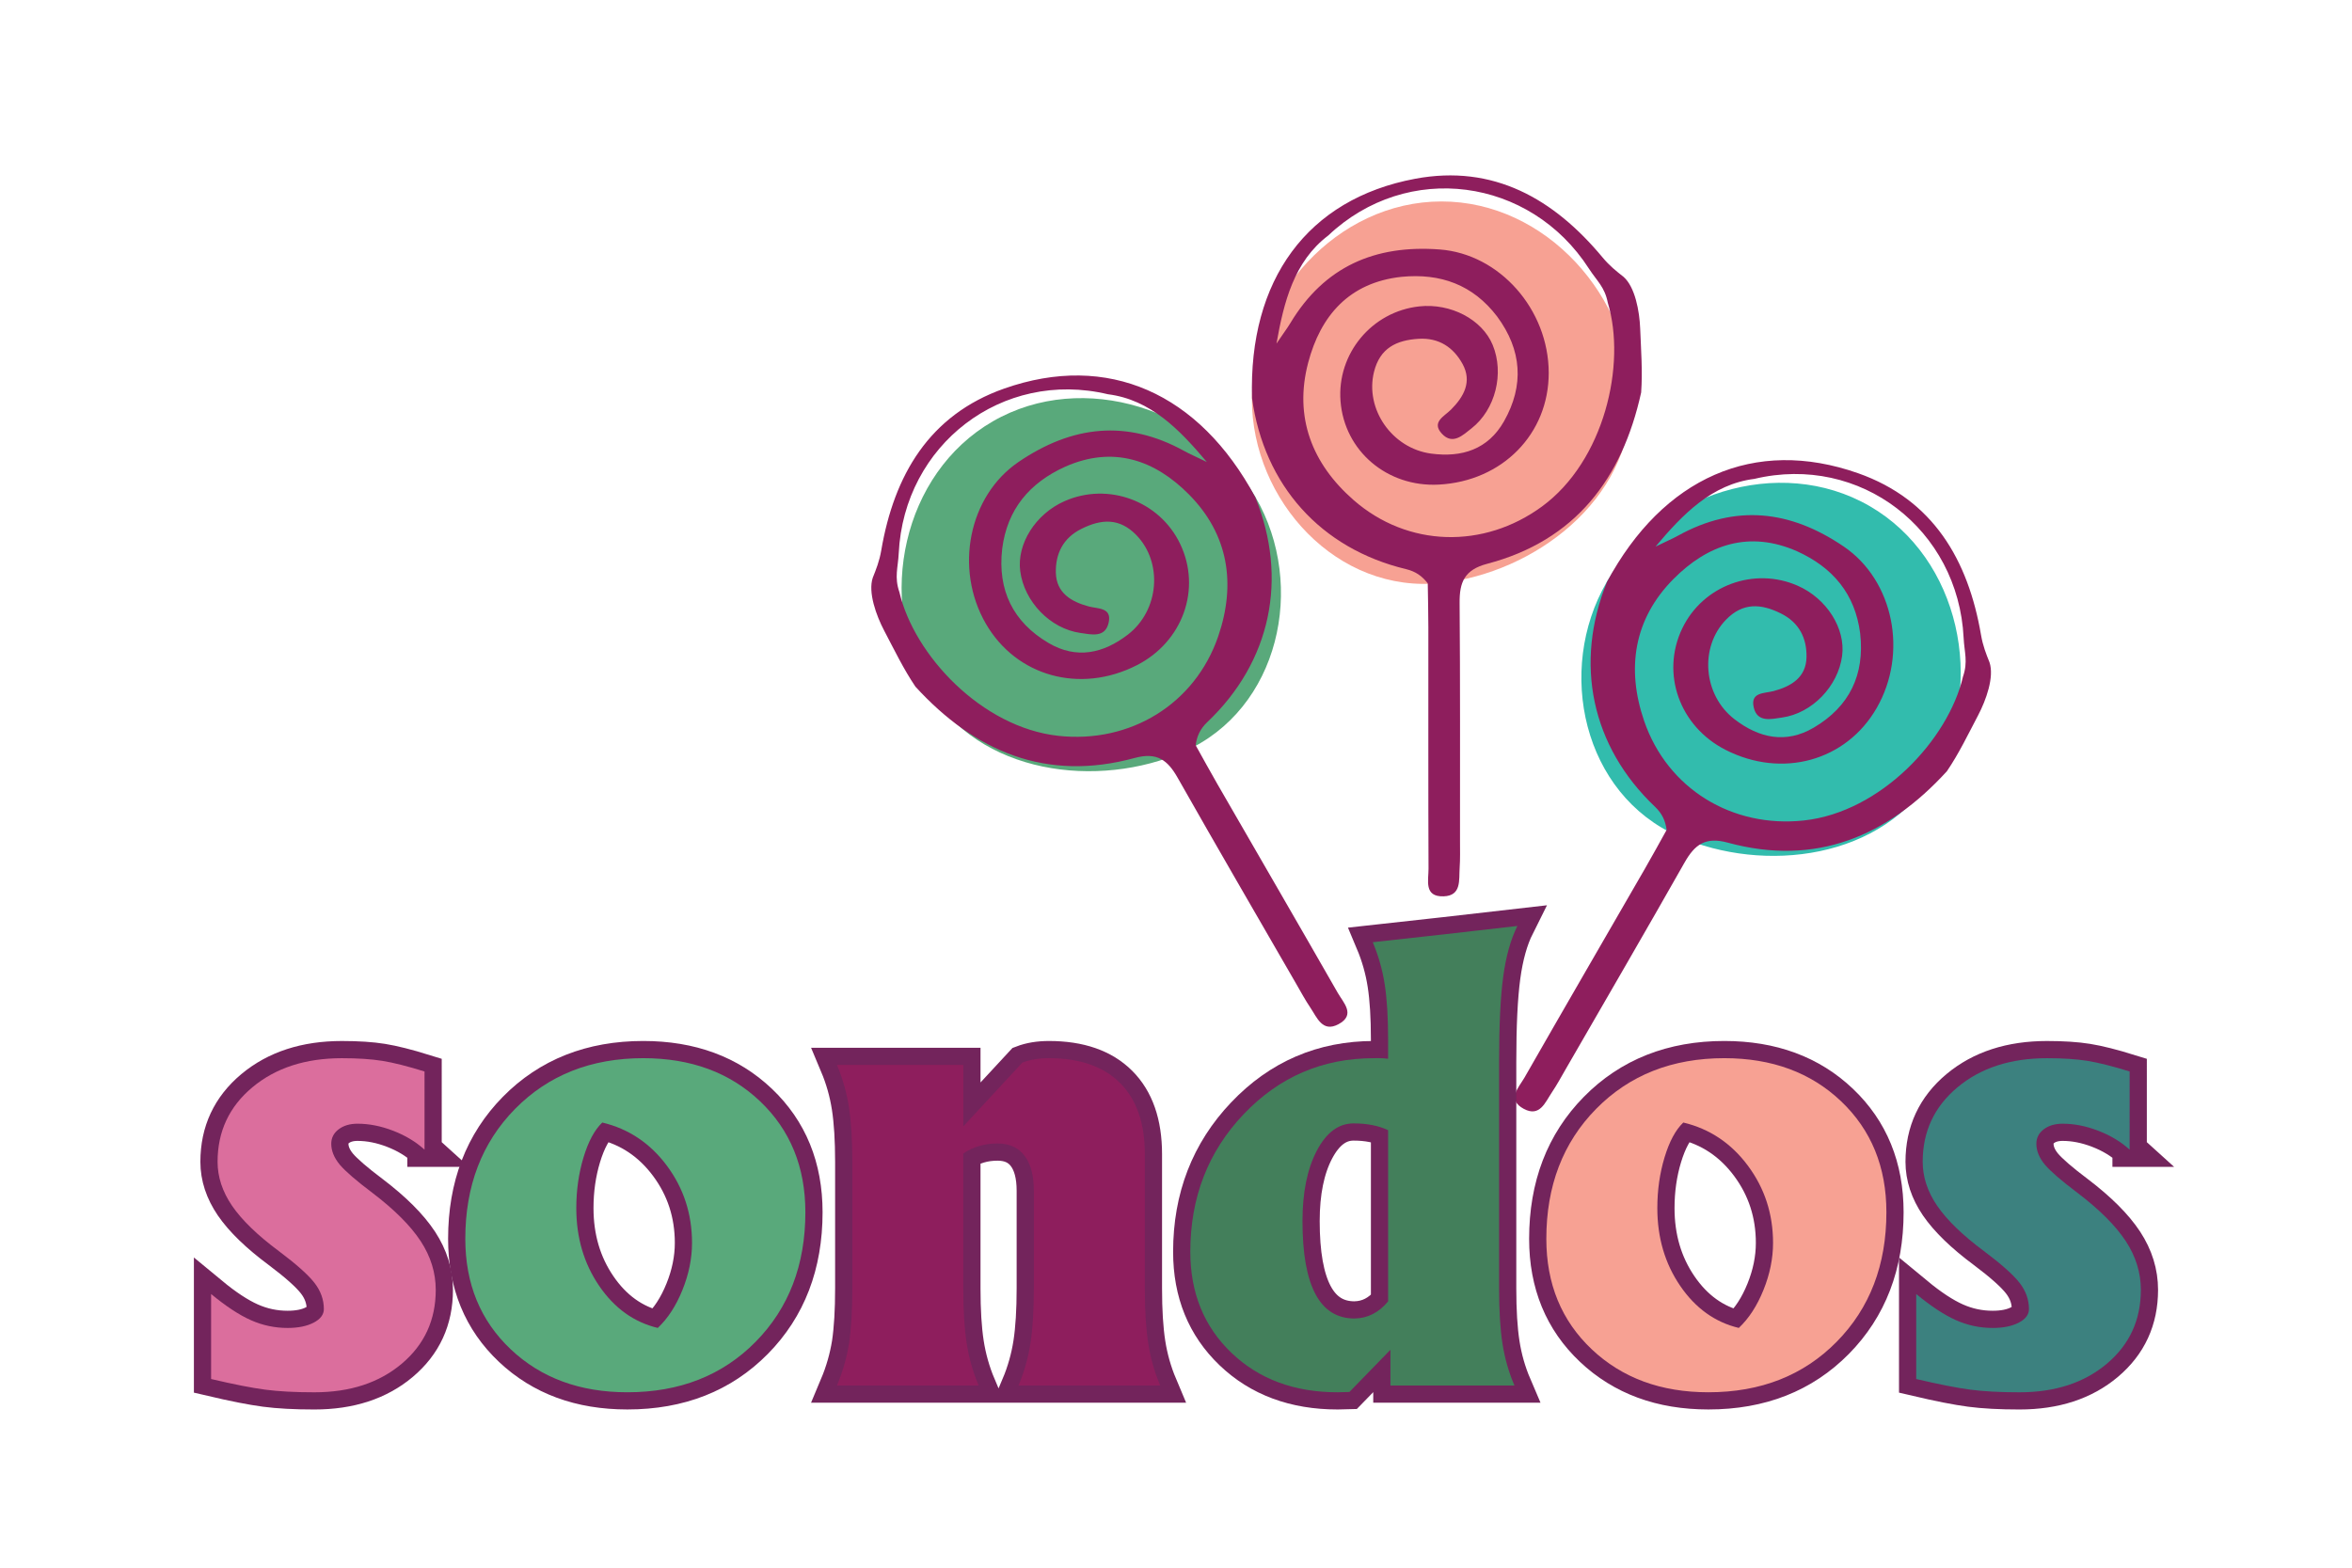 <?xml version="1.0" encoding="utf-8"?>
<!-- Generator: Adobe Illustrator 17.0.0, SVG Export Plug-In . SVG Version: 6.00 Build 0)  -->
<!DOCTYPE svg PUBLIC "-//W3C//DTD SVG 1.1//EN" "http://www.w3.org/Graphics/SVG/1.1/DTD/svg11.dtd">
<svg version="1.1" id="Layer_1" xmlns="http://www.w3.org/2000/svg" xmlns:xlink="http://www.w3.org/1999/xlink" x="0px" y="0px"
	 width="150px" height="100px" viewBox="0 0 150 100" enable-background="new 0 0 150 100" xml:space="preserve">
<g>
	<g>
		<path fill="#F7A193" d="M104.024,25.452c0,6.48-6.193,11.081-12.092,11.733c-6.638,0.733-12.092-5.253-12.092-11.733
			s5.414-12.602,12.092-12.602S104.024,18.972,104.024,25.452z"/>
		<path fill="#8E1E5D" d="M104.603,20.951c-0.043-1.101-0.325-2.643-1.058-3.29c-0.459-0.361-0.893-0.701-1.341-1.241
			c-3.108-3.741-6.962-5.951-11.949-5.018c-6.888,1.289-10.632,6.465-10.406,14.002c0.77,5.557,4.381,9.594,9.824,10.9
			c0.62,0.149,1.025,0.447,1.383,0.906c0.013,0.939,0.038,1.878,0.038,2.818c0.003,5.132-0.01,10.264,0.011,15.395
			c0.003,0.724-0.307,1.795,0.964,1.752c1.153-0.038,0.969-1.05,1.021-1.812c0.04-0.576,0.023-1.156,0.023-1.734
			c-0.002-5.059,0.016-10.119-0.025-15.178c-0.011-1.312,0.305-2.105,1.752-2.486c5.63-1.482,8.614-5.431,9.826-10.931
			C104.762,23.671,104.657,22.319,104.603,20.951z M98.343,32.307c-3.716,2.724-8.558,2.609-12.01-0.402
			c-2.662-2.322-3.817-5.301-2.904-8.769c0.79-2.999,2.618-5.117,5.95-5.477c2.484-0.242,4.56,0.501,6.102,2.531
			c1.577,2.133,1.737,4.387,0.439,6.681c-1.015,1.794-2.686,2.325-4.645,2.064c-2.511-0.335-4.237-2.857-3.646-5.219
			c0.378-1.51,1.422-2.017,2.839-2.104c1.302-0.081,2.225,0.546,2.806,1.602c0.62,1.128,0.087,2.092-0.736,2.915
			c-0.435,0.435-1.267,0.799-0.579,1.539c0.686,0.738,1.334,0.091,1.887-0.342c1.529-1.197,2.099-3.514,1.35-5.324
			c-0.671-1.623-2.674-2.675-4.681-2.458c-3.024,0.327-5.257,3.014-5.023,6.043c0.245,3.179,2.976,5.499,6.267,5.325
			c4.052-0.214,7.017-3.23,7.011-7.131c-0.007-4.033-3.126-7.581-6.956-7.868c-4.131-0.31-7.352,1.095-9.517,4.69
			c-0.035,0.058-0.122,0.217-0.89,1.316c0.469-2.65,1.118-5.24,3.299-6.894c5.05-4.774,12.877-3.709,16.626,2.107
			c0.51,0.791,1.009,1.167,1.205,2.174C103.733,23.252,102.307,29.401,98.343,32.307z"/>
	</g>
	<g>
		<path fill="#32BCAD" d="M123.402,49.239c-3.24,5.612-10.904,6.501-16.339,4.115c-6.115-2.684-7.845-10.595-4.605-16.207
			s10.99-8.207,16.773-4.868C125.015,35.618,126.642,43.627,123.402,49.239z"/>
		<path fill="#8E1E5D" d="M126.154,45.63c0.513-0.975,1.04-2.451,0.729-3.378c-0.216-0.542-0.423-1.054-0.541-1.745
			c-0.821-4.793-3.054-8.634-7.839-10.32c-6.61-2.328-12.44,0.282-16.013,6.923c-2.111,5.198-1.003,10.499,3.057,14.351
			c0.463,0.439,0.664,0.9,0.744,1.476c-0.458,0.82-0.906,1.646-1.376,2.459c-2.563,4.446-5.141,8.883-7.688,13.338
			c-0.359,0.628-1.163,1.401-0.042,2c1.018,0.543,1.364-0.425,1.79-1.058c0.322-0.479,0.598-0.99,0.887-1.491
			c2.528-4.383,5.073-8.755,7.567-13.157c0.647-1.141,1.316-1.671,2.76-1.277c5.616,1.531,10.176-0.397,13.975-4.554
			C124.932,48.065,125.517,46.842,126.154,45.63z M115.054,52.335c-4.58,0.501-8.716-2.02-10.2-6.353
			c-1.144-3.342-0.655-6.499,1.87-9.046c2.184-2.203,4.826-3.122,7.891-1.769c2.272,1.032,3.698,2.714,4.019,5.242
			c0.299,2.636-0.689,4.668-2.96,6.005c-1.776,1.046-3.489,0.67-5.055-0.535c-2.007-1.546-2.241-4.593-0.548-6.343
			c1.082-1.119,2.24-1.035,3.511-0.403c1.168,0.581,1.654,1.585,1.629,2.791c-0.027,1.287-0.97,1.855-2.095,2.157
			c-0.595,0.159-1.497,0.059-1.271,1.043c0.226,0.982,1.11,0.746,1.805,0.647c1.923-0.272,3.575-1.994,3.832-3.936
			c0.23-1.741-0.979-3.654-2.825-4.469c-2.782-1.229-6.059-0.018-7.372,2.722c-1.377,2.875-0.173,6.25,2.765,7.745
			c3.616,1.841,7.692,0.711,9.637-2.671c2.01-3.496,1.083-8.128-2.09-10.292c-3.422-2.333-6.914-2.728-10.587-0.697
			c-0.06,0.033-0.214,0.127-1.428,0.695c1.731-2.06,3.588-3.979,6.304-4.321c6.76-1.609,13.006,3.226,13.345,10.138
			c0.046,0.94,0.29,1.515-0.043,2.486C124.25,47.189,119.941,51.8,115.054,52.335z"/>
	</g>
	<g>
		<path fill="#59A97B" d="M59.145,43.838c3.24,5.612,10.904,6.501,16.339,4.115c6.115-2.684,7.845-10.595,4.605-16.207
			s-10.99-8.207-16.773-4.868S55.904,38.226,59.145,43.838z"/>
		<path fill="#8E1E5D" d="M58.38,43.798c3.8,4.157,8.359,6.085,13.975,4.554c1.444-0.394,2.114,0.136,2.76,1.277
			c2.494,4.402,5.039,8.774,7.567,13.157c0.289,0.501,0.564,1.012,0.887,1.49c0.426,0.633,0.773,1.601,1.79,1.058
			c1.122-0.599,0.318-1.371-0.042-2c-2.548-4.455-5.125-8.892-7.688-13.338c-0.469-0.814-0.918-1.639-1.376-2.459
			c0.08-0.577,0.282-1.037,0.744-1.476c4.06-3.853,5.169-9.154,3.057-14.351c-3.573-6.64-9.403-9.251-16.013-6.923
			c-4.785,1.685-7.018,5.526-7.839,10.32c-0.118,0.691-0.325,1.203-0.541,1.745c-0.311,0.928,0.216,2.403,0.729,3.378
			C57.03,41.442,57.615,42.665,58.38,43.798z M57.36,37.773c-0.333-0.971-0.089-1.545-0.043-2.486
			c0.339-6.912,6.585-11.747,13.345-10.138c2.716,0.342,4.573,2.261,6.304,4.321c-1.214-0.568-1.369-0.662-1.428-0.695
			c-3.673-2.031-7.165-1.636-10.587,0.697c-3.173,2.164-4.1,6.796-2.09,10.292c1.945,3.382,6.021,4.512,9.637,2.671
			c2.937-1.495,4.142-4.87,2.765-7.745c-1.313-2.74-4.59-3.951-7.372-2.722c-1.847,0.815-3.056,2.728-2.825,4.469
			c0.257,1.942,1.909,3.664,3.832,3.936c0.695,0.098,1.579,0.335,1.805-0.647c0.226-0.985-0.676-0.884-1.271-1.043
			c-1.124-0.302-2.067-0.87-2.095-2.157c-0.026-1.205,0.461-2.209,1.629-2.791c1.271-0.633,2.429-0.716,3.511,0.403
			c1.693,1.75,1.459,4.797-0.548,6.343c-1.566,1.206-3.278,1.581-5.055,0.535c-2.272-1.337-3.259-3.37-2.96-6.005
			c0.32-2.529,1.746-4.21,4.019-5.242c3.065-1.354,5.707-0.434,7.891,1.769c2.525,2.547,3.014,5.703,1.87,9.046
			c-1.483,4.333-5.62,6.854-10.2,6.353C62.606,46.4,58.297,41.788,57.36,37.773z"/>
	</g>
	<g>
		<g>
			<path fill="none" stroke="#73245C" stroke-width="2.194" stroke-miterlimit="10" d="M27.076,73.336
				c-0.552-0.502-1.217-0.904-1.996-1.205c-0.778-0.301-1.538-0.452-2.278-0.452c-0.489,0-0.891,0.12-1.205,0.358
				c-0.314,0.239-0.471,0.546-0.471,0.922c0,0.452,0.182,0.898,0.546,1.337c0.364,0.427,1.054,1.023,2.071,1.789
				c1.405,1.067,2.435,2.096,3.087,3.087c0.64,0.979,0.96,2.014,0.96,3.107c0,1.92-0.722,3.489-2.165,4.707
				c-1.443,1.218-3.301,1.826-5.573,1.826c-1.243,0-2.291-0.056-3.144-0.169c-0.854-0.113-2.002-0.339-3.445-0.678v-5.422
				c0.941,0.778,1.786,1.334,2.532,1.666c0.746,0.333,1.528,0.499,2.344,0.499c0.678,0,1.233-0.113,1.666-0.339
				c0.433-0.226,0.649-0.515,0.649-0.866c0-0.602-0.201-1.161-0.602-1.676c-0.402-0.515-1.155-1.186-2.259-2.014
				c-1.368-1.016-2.366-1.983-2.994-2.899c-0.615-0.903-0.923-1.839-0.923-2.805c0-1.932,0.74-3.517,2.222-4.754
				c1.481-1.236,3.382-1.854,5.705-1.854c1.016,0,1.876,0.056,2.579,0.169c0.703,0.113,1.6,0.339,2.692,0.678V73.336z"/>
			<path fill="none" stroke="#73245C" stroke-width="2.194" stroke-miterlimit="10" d="M32.574,86.072
				c-1.933-1.826-2.899-4.176-2.899-7.051c0-3.376,1.06-6.14,3.181-8.293c2.121-2.152,4.845-3.229,8.171-3.229
				c3.037,0,5.519,0.916,7.446,2.748c1.926,1.833,2.89,4.192,2.89,7.079c0,3.364-1.058,6.119-3.173,8.265
				c-2.115,2.146-4.841,3.219-8.18,3.219C36.985,88.811,34.506,87.898,32.574,86.072z M43.522,82.288
				c0.408-1.01,0.612-2.011,0.612-3.003c0-1.845-0.534-3.486-1.6-4.923c-1.067-1.437-2.441-2.357-4.123-2.758
				c-0.49,0.464-0.888,1.205-1.196,2.221c-0.308,1.017-0.461,2.097-0.461,3.238c0,1.883,0.486,3.537,1.459,4.961
				c0.973,1.425,2.219,2.319,3.737,2.683C42.59,84.105,43.114,83.298,43.522,82.288z"/>
			<path fill="none" stroke="#73245C" stroke-width="2.194" stroke-miterlimit="10" d="M54.357,82.184v-8.058
				c0-1.406-0.072-2.573-0.216-3.502c-0.144-0.929-0.399-1.826-0.763-2.692h4.029h4.029v3.916l3.765-4.066
				c0.489-0.188,1.054-0.282,1.694-0.282c1.971,0,3.483,0.527,4.537,1.581c1.054,1.054,1.581,2.567,1.581,4.537v8.566
				c0,1.406,0.072,2.573,0.216,3.502c0.144,0.929,0.398,1.826,0.763,2.692h-4.518h-4.519c0.364-0.866,0.618-1.763,0.763-2.692
				c0.144-0.929,0.216-2.096,0.216-3.502v-6.232c0-0.966-0.198-1.71-0.593-2.231c-0.395-0.521-0.969-0.781-1.722-0.781
				c-0.829,0-1.557,0.213-2.184,0.64v8.604c0,1.406,0.072,2.573,0.216,3.502c0.144,0.929,0.398,1.826,0.762,2.692h-4.518h-4.518
				c0.364-0.866,0.621-1.763,0.772-2.692C54.287,84.757,54.357,83.59,54.357,82.184z"/>
			<path fill="none" stroke="#73245C" stroke-width="2.194" stroke-miterlimit="10" d="M85.308,88.811
				c-2.761,0-5.017-0.838-6.768-2.513s-2.627-3.825-2.627-6.448c0-3.464,1.133-6.389,3.398-8.773
				c2.265-2.385,5.036-3.577,8.312-3.577c0.301-0.012,0.602,0,0.904,0.037v-1.242c0-1.406-0.072-2.573-0.216-3.502
				c-0.144-0.929-0.399-1.826-0.763-2.692l4.612-0.509l4.613-0.527c-0.427,0.854-0.728,1.93-0.904,3.229
				c-0.176,1.299-0.264,3.116-0.264,5.45v14.44c0,1.419,0.072,2.592,0.216,3.521c0.144,0.929,0.398,1.82,0.763,2.673h-3.954h-3.954
				V86.1l-2.617,2.692L85.308,88.811z M86.324,71.66c-0.954,0-1.735,0.581-2.344,1.742c-0.609,1.161-0.913,2.658-0.913,4.49
				c0,2.071,0.276,3.624,0.829,4.66c0.552,1.035,1.381,1.553,2.485,1.553c0.841-0.012,1.557-0.377,2.146-1.092v-10.92
				C87.925,71.805,87.19,71.66,86.324,71.66z"/>
			<path fill="none" stroke="#73245C" stroke-width="2.194" stroke-miterlimit="10" d="M101.517,86.072
				c-1.933-1.826-2.899-4.176-2.899-7.051c0-3.376,1.06-6.14,3.181-8.293c2.121-2.152,4.845-3.229,8.171-3.229
				c3.037,0,5.519,0.916,7.446,2.748c1.926,1.833,2.89,4.192,2.89,7.079c0,3.364-1.058,6.119-3.173,8.265
				c-2.115,2.146-4.841,3.219-8.18,3.219C105.929,88.811,103.45,87.898,101.517,86.072z M112.465,82.288
				c0.408-1.01,0.612-2.011,0.612-3.003c0-1.845-0.534-3.486-1.6-4.923c-1.067-1.437-2.441-2.357-4.123-2.758
				c-0.49,0.464-0.888,1.205-1.196,2.221c-0.308,1.017-0.461,2.097-0.461,3.238c0,1.883,0.486,3.537,1.459,4.961
				c0.973,1.425,2.219,2.319,3.737,2.683C111.533,84.105,112.057,83.298,112.465,82.288z"/>
			<path fill="none" stroke="#73245C" stroke-width="2.194" stroke-miterlimit="10" d="M135.82,73.336
				c-0.552-0.502-1.217-0.904-1.996-1.205c-0.778-0.301-1.538-0.452-2.278-0.452c-0.489,0-0.891,0.12-1.205,0.358
				c-0.314,0.239-0.471,0.546-0.471,0.922c0,0.452,0.182,0.898,0.546,1.337c0.364,0.427,1.054,1.023,2.071,1.789
				c1.405,1.067,2.435,2.096,3.087,3.087c0.64,0.979,0.96,2.014,0.96,3.107c0,1.92-0.722,3.489-2.165,4.707
				c-1.443,1.218-3.301,1.826-5.573,1.826c-1.243,0-2.291-0.056-3.144-0.169c-0.854-0.113-2.002-0.339-3.445-0.678v-5.422
				c0.941,0.778,1.786,1.334,2.532,1.666c0.746,0.333,1.528,0.499,2.344,0.499c0.678,0,1.233-0.113,1.666-0.339
				c0.433-0.226,0.649-0.515,0.649-0.866c0-0.602-0.201-1.161-0.602-1.676c-0.402-0.515-1.155-1.186-2.259-2.014
				c-1.368-1.016-2.366-1.983-2.994-2.899c-0.615-0.903-0.923-1.839-0.923-2.805c0-1.932,0.74-3.517,2.222-4.754
				c1.481-1.236,3.382-1.854,5.705-1.854c1.016,0,1.876,0.056,2.579,0.169c0.703,0.113,1.6,0.339,2.692,0.678V73.336z"/>
		</g>
		<g>
			<path fill="#DB6E9D" d="M27.076,73.336c-0.552-0.502-1.217-0.904-1.996-1.205c-0.778-0.301-1.538-0.452-2.278-0.452
				c-0.489,0-0.891,0.12-1.205,0.358c-0.314,0.239-0.471,0.546-0.471,0.922c0,0.452,0.182,0.898,0.546,1.337
				c0.364,0.427,1.054,1.023,2.071,1.789c1.405,1.067,2.435,2.096,3.087,3.087c0.64,0.979,0.96,2.014,0.96,3.107
				c0,1.92-0.722,3.489-2.165,4.707c-1.443,1.218-3.301,1.826-5.573,1.826c-1.243,0-2.291-0.056-3.144-0.169
				c-0.854-0.113-2.002-0.339-3.445-0.678v-5.422c0.941,0.778,1.786,1.334,2.532,1.666c0.746,0.333,1.528,0.499,2.344,0.499
				c0.678,0,1.233-0.113,1.666-0.339c0.433-0.226,0.649-0.515,0.649-0.866c0-0.602-0.201-1.161-0.602-1.676
				c-0.402-0.515-1.155-1.186-2.259-2.014c-1.368-1.016-2.366-1.983-2.994-2.899c-0.615-0.903-0.923-1.839-0.923-2.805
				c0-1.932,0.74-3.517,2.222-4.754c1.481-1.236,3.382-1.854,5.705-1.854c1.016,0,1.876,0.056,2.579,0.169
				c0.703,0.113,1.6,0.339,2.692,0.678V73.336z"/>
			<path fill="#59A97B" d="M32.574,86.072c-1.933-1.826-2.899-4.176-2.899-7.051c0-3.376,1.06-6.14,3.181-8.293
				c2.121-2.152,4.845-3.229,8.171-3.229c3.037,0,5.519,0.916,7.446,2.748c1.926,1.833,2.89,4.192,2.89,7.079
				c0,3.364-1.058,6.119-3.173,8.265c-2.115,2.146-4.841,3.219-8.18,3.219C36.985,88.811,34.506,87.898,32.574,86.072z
				 M43.522,82.288c0.408-1.01,0.612-2.011,0.612-3.003c0-1.845-0.534-3.486-1.6-4.923c-1.067-1.437-2.441-2.357-4.123-2.758
				c-0.49,0.464-0.888,1.205-1.196,2.221c-0.308,1.017-0.461,2.097-0.461,3.238c0,1.883,0.486,3.537,1.459,4.961
				c0.973,1.425,2.219,2.319,3.737,2.683C42.59,84.105,43.114,83.298,43.522,82.288z"/>
			<path fill="#8E1E5D" d="M54.357,82.184v-8.058c0-1.406-0.072-2.573-0.216-3.502c-0.144-0.929-0.399-1.826-0.763-2.692h4.029
				h4.029v3.916l3.765-4.066c0.489-0.188,1.054-0.282,1.694-0.282c1.971,0,3.483,0.527,4.537,1.581
				c1.054,1.054,1.581,2.567,1.581,4.537v8.566c0,1.406,0.072,2.573,0.216,3.502c0.144,0.929,0.398,1.826,0.763,2.692h-4.518h-4.519
				c0.364-0.866,0.618-1.763,0.763-2.692c0.144-0.929,0.216-2.096,0.216-3.502v-6.232c0-0.966-0.198-1.71-0.593-2.231
				c-0.395-0.521-0.969-0.781-1.722-0.781c-0.829,0-1.557,0.213-2.184,0.64v8.604c0,1.406,0.072,2.573,0.216,3.502
				c0.144,0.929,0.398,1.826,0.762,2.692h-4.518h-4.518c0.364-0.866,0.621-1.763,0.772-2.692
				C54.287,84.757,54.357,83.59,54.357,82.184z"/>
			<path fill="#437F5B" d="M85.308,88.811c-2.761,0-5.017-0.838-6.768-2.513s-2.627-3.825-2.627-6.448
				c0-3.464,1.133-6.389,3.398-8.773c2.265-2.385,5.036-3.577,8.312-3.577c0.301-0.012,0.602,0,0.904,0.037v-1.242
				c0-1.406-0.072-2.573-0.216-3.502c-0.144-0.929-0.399-1.826-0.763-2.692l4.612-0.509l4.613-0.527
				c-0.427,0.854-0.728,1.93-0.904,3.229c-0.176,1.299-0.264,3.116-0.264,5.45v14.44c0,1.419,0.072,2.592,0.216,3.521
				c0.144,0.929,0.398,1.82,0.763,2.673h-3.954h-3.954V86.1l-2.617,2.692L85.308,88.811z M86.324,71.66
				c-0.954,0-1.735,0.581-2.344,1.742c-0.609,1.161-0.913,2.658-0.913,4.49c0,2.071,0.276,3.624,0.829,4.66
				c0.552,1.035,1.381,1.553,2.485,1.553c0.841-0.012,1.557-0.377,2.146-1.092v-10.92C87.925,71.805,87.19,71.66,86.324,71.66z"/>
			<path fill="#F7A193" d="M101.517,86.072c-1.933-1.826-2.899-4.176-2.899-7.051c0-3.376,1.06-6.14,3.181-8.293
				c2.121-2.152,4.845-3.229,8.171-3.229c3.037,0,5.519,0.916,7.446,2.748c1.926,1.833,2.89,4.192,2.89,7.079
				c0,3.364-1.058,6.119-3.173,8.265c-2.115,2.146-4.841,3.219-8.18,3.219C105.929,88.811,103.45,87.898,101.517,86.072z
				 M112.465,82.288c0.408-1.01,0.612-2.011,0.612-3.003c0-1.845-0.534-3.486-1.6-4.923c-1.067-1.437-2.441-2.357-4.123-2.758
				c-0.49,0.464-0.888,1.205-1.196,2.221c-0.308,1.017-0.461,2.097-0.461,3.238c0,1.883,0.486,3.537,1.459,4.961
				c0.973,1.425,2.219,2.319,3.737,2.683C111.533,84.105,112.057,83.298,112.465,82.288z"/>
			<path fill="#3C817F" d="M135.82,73.336c-0.552-0.502-1.217-0.904-1.996-1.205c-0.778-0.301-1.538-0.452-2.278-0.452
				c-0.489,0-0.891,0.12-1.205,0.358c-0.314,0.239-0.471,0.546-0.471,0.922c0,0.452,0.182,0.898,0.546,1.337
				c0.364,0.427,1.054,1.023,2.071,1.789c1.405,1.067,2.435,2.096,3.087,3.087c0.64,0.979,0.96,2.014,0.96,3.107
				c0,1.92-0.722,3.489-2.165,4.707c-1.443,1.218-3.301,1.826-5.573,1.826c-1.243,0-2.291-0.056-3.144-0.169
				c-0.854-0.113-2.002-0.339-3.445-0.678v-5.422c0.941,0.778,1.786,1.334,2.532,1.666c0.746,0.333,1.528,0.499,2.344,0.499
				c0.678,0,1.233-0.113,1.666-0.339c0.433-0.226,0.649-0.515,0.649-0.866c0-0.602-0.201-1.161-0.602-1.676
				c-0.402-0.515-1.155-1.186-2.259-2.014c-1.368-1.016-2.366-1.983-2.994-2.899c-0.615-0.903-0.923-1.839-0.923-2.805
				c0-1.932,0.74-3.517,2.222-4.754c1.481-1.236,3.382-1.854,5.705-1.854c1.016,0,1.876,0.056,2.579,0.169
				c0.703,0.113,1.6,0.339,2.692,0.678V73.336z"/>
		</g>
	</g>
</g>
<g>
	<polygon fill="#9A3466" stroke="#9A3466" stroke-miterlimit="10" points="-127.528,1060.92 -127.528,1061.277 -127.172,1061.277 
		-126.458,1060.563 -126.458,1060.206 -126.815,1060.206 	"/>
</g>
</svg>
